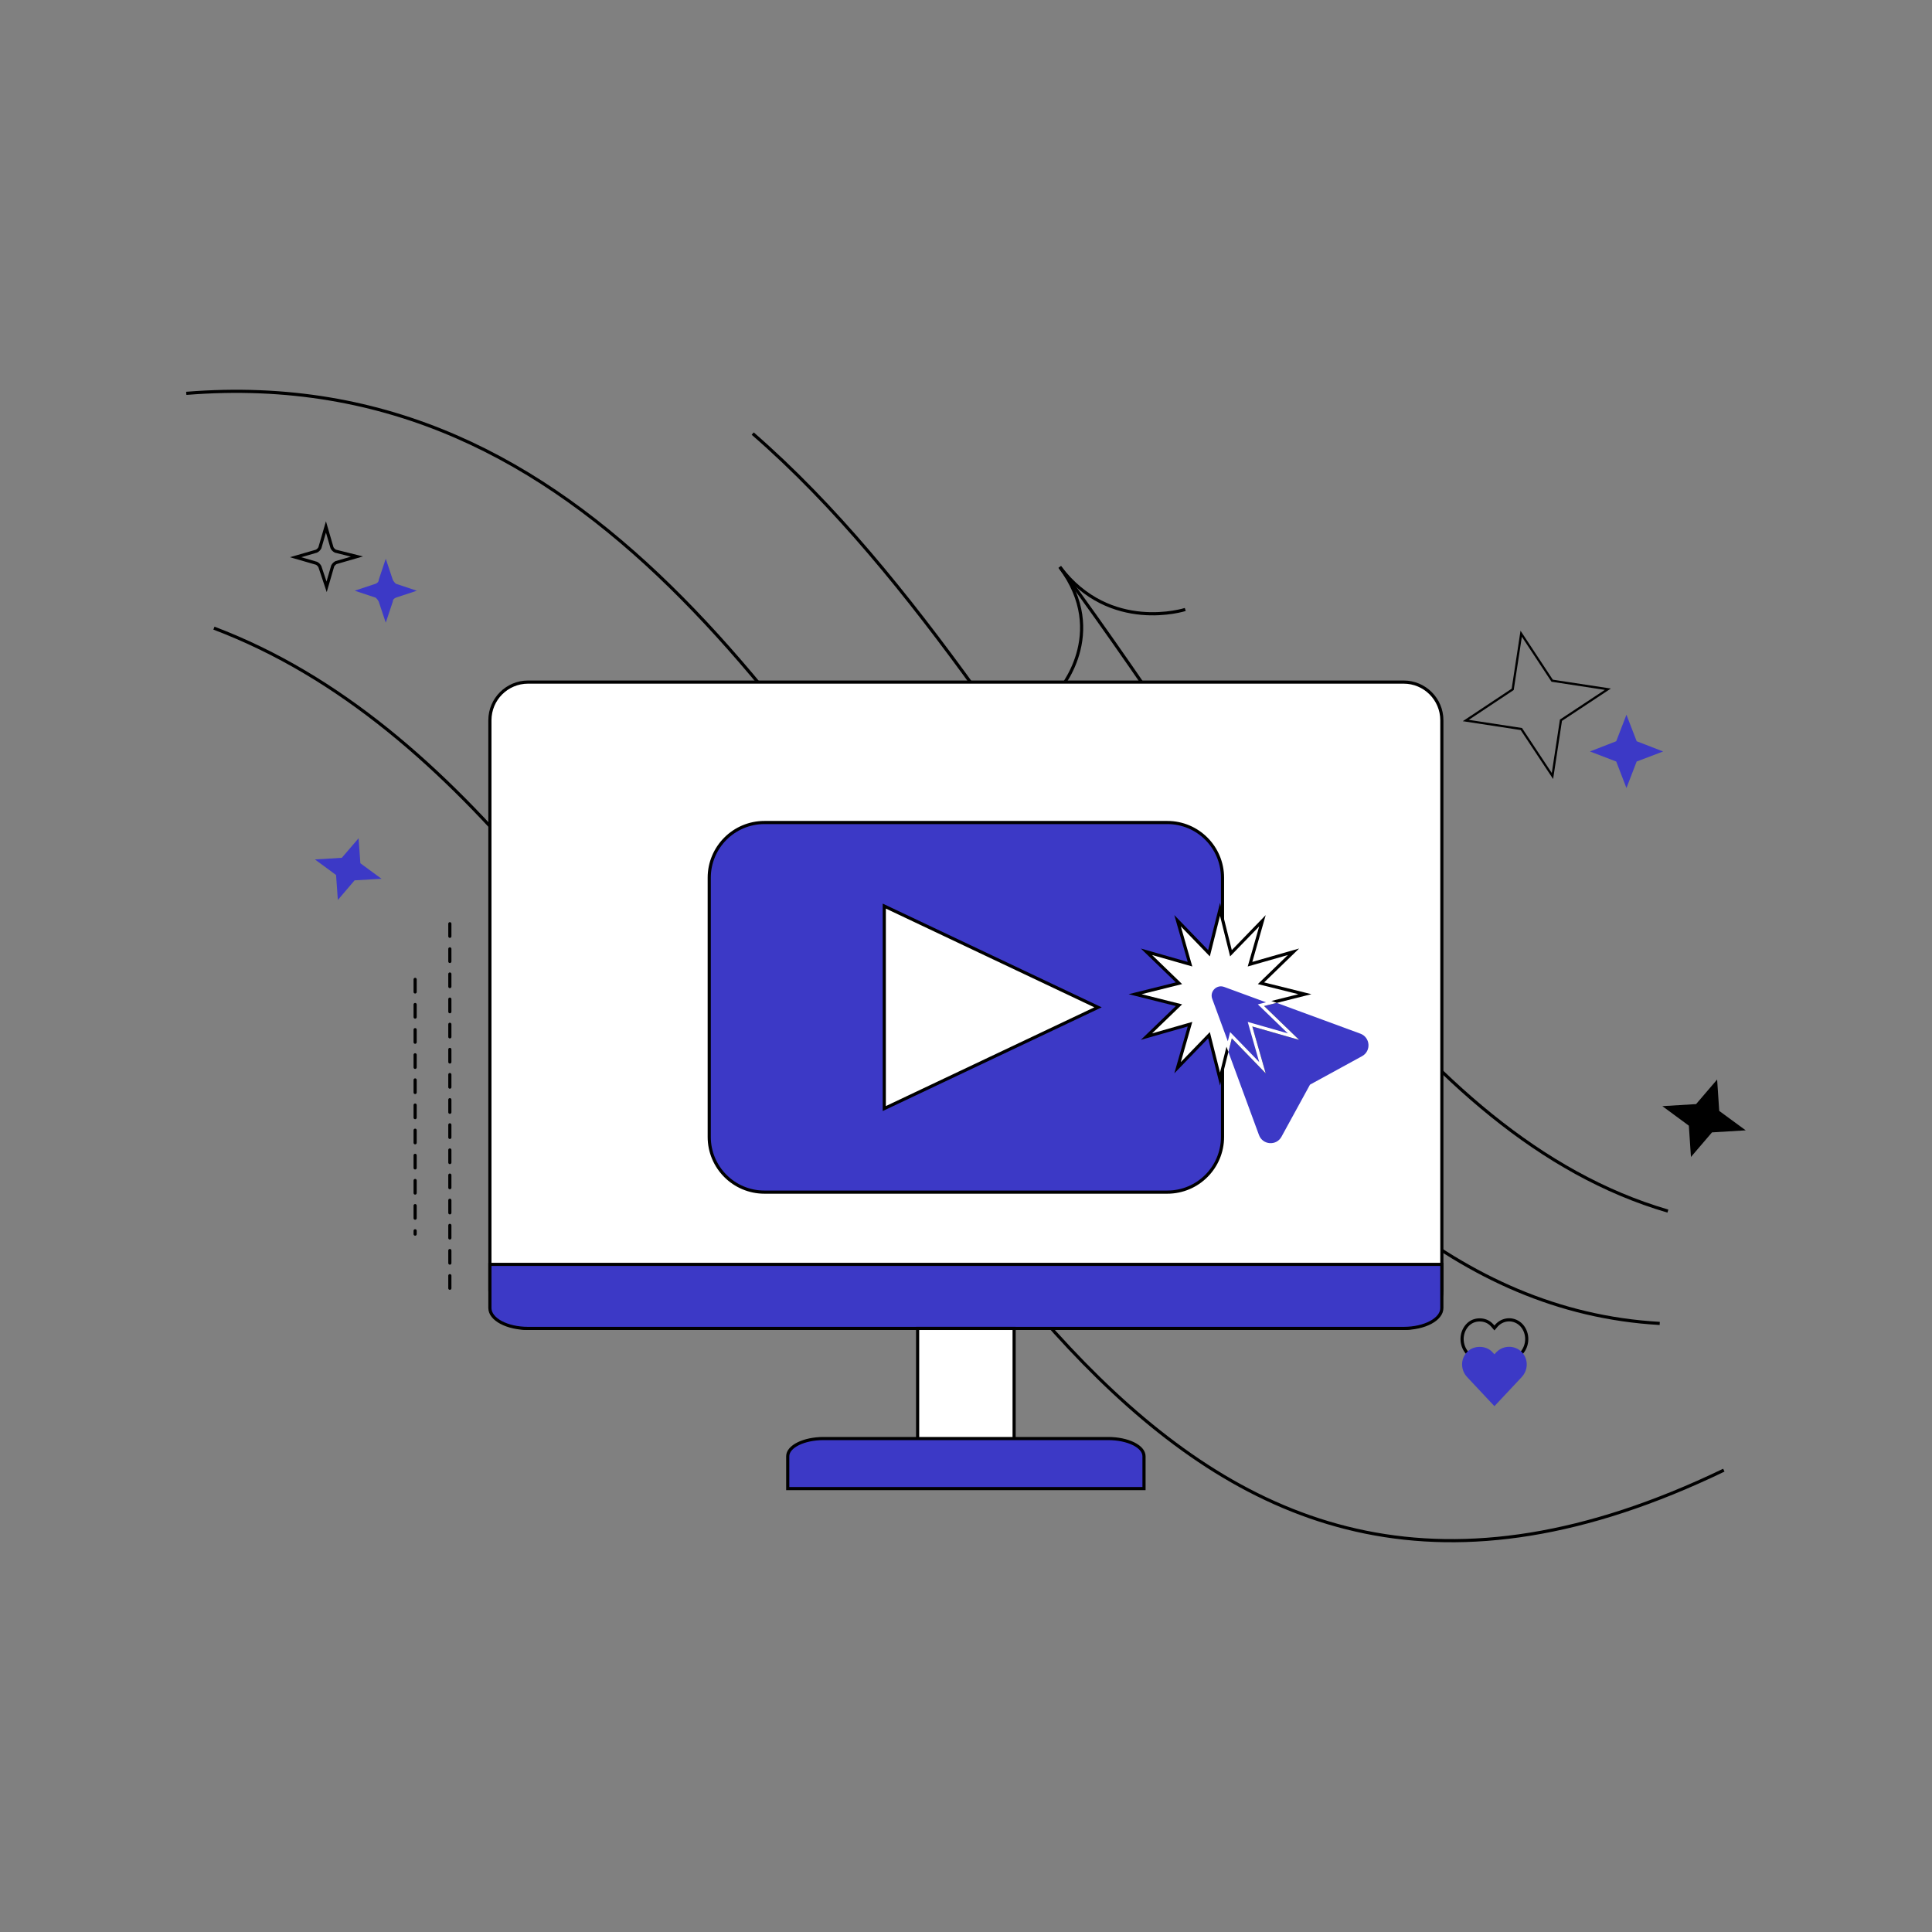 <svg width="435" height="435" viewBox="0 0 435 435" fill="none" xmlns="http://www.w3.org/2000/svg">
<rect x="0" y="0" width="435" height="435" fill="#808080" stroke="none"/>
<path d="M238.617 127.665C281.914 186.237 317.665 255.772 375.535 272.685" stroke="black" stroke-width="0.71" stroke-miterlimit="10"/>
<path d="M266.869 137.226C266.869 137.226 249.89 142.696 238.617 127.643C249.89 142.696 238.264 155.649 238.264 155.649" stroke="black" stroke-width="0.71" stroke-miterlimit="10"/>
<path d="M48.168 141.427C105.072 162.979 141.2 224.637 179.025 278.418" stroke="black" stroke-width="0.71" stroke-miterlimit="10"/>
<path d="M151.152 267.937C151.152 267.937 168.344 263.014 179.027 278.44C168.344 263.036 180.465 250.477 180.465 250.477" stroke="black" stroke-width="0.71" stroke-miterlimit="10"/>
<path d="M169.475 97.624C243.711 162.126 281.985 292.771 373.696 297.978" stroke="black" stroke-width="0.71" stroke-miterlimit="10"/>
<path d="M41.941 88.565C133.204 81.214 179.19 163.679 227.934 233.017" stroke="black" stroke-width="0.71" stroke-miterlimit="10"/>
<path d="M148.982 180.199C218.149 265.312 262.413 391.581 388.13 331.017" stroke="black" stroke-width="0.71" stroke-miterlimit="10"/>
<path d="M80.737 188.74L81.138 194.363L85.902 197.864L79.841 198.214L76.068 202.634L75.667 197.011L70.903 193.51L76.964 193.138L80.737 188.74Z" fill="#3C39C6"/>
<path d="M386.622 243.059L387.093 250.126L393.06 254.502L385.466 254.962L380.726 260.497L380.254 253.452L374.288 249.054L381.882 248.594L386.622 243.059Z" fill="black"/>
<path d="M101.285 207.983L101.285 290.4" stroke="black" stroke-width="0.709" stroke-miterlimit="2.613" stroke-linecap="round" stroke-linejoin="round" stroke-dasharray="2.83 2.83"/>
<path d="M93.47 220.512L93.47 277.871" stroke="black" stroke-width="0.709" stroke-miterlimit="2.613" stroke-linecap="round" stroke-linejoin="round" stroke-dasharray="2.83 2.83"/>
<path d="M93.841 133.001L89.109 134.575C88.659 134.8 88.433 135.025 88.433 135.475L86.856 140.198L85.279 135.475C85.053 135.025 84.828 134.8 84.603 134.575L79.871 133.001L84.603 131.426C85.053 131.202 85.279 130.977 85.279 130.527L86.856 125.804L88.433 130.527C88.659 130.977 88.884 131.202 89.109 131.426L93.841 133.001Z" fill="#3C39C6"/>
<path d="M80.372 125.307L75.666 126.67C75.362 126.822 75.059 127.125 74.907 127.428L73.541 132.125L72.023 127.58C71.871 127.277 71.567 126.973 71.264 126.822L66.558 125.458L71.264 124.094C71.567 123.943 71.871 123.64 72.023 123.337L73.389 118.64L74.755 123.337C74.907 123.64 75.21 123.943 75.514 124.094L80.372 125.307Z" stroke="black" stroke-width="0.709" stroke-miterlimit="10"/>
<path d="M342.504 142.687L349.477 153.265L362.016 155.179L351.455 162.163L349.544 174.722L342.537 164.144L330.032 162.23L340.593 155.212L342.504 142.687Z" stroke="black" stroke-width="0.5"/>
<path d="M366.203 160.926L368.504 166.893L374.462 169.197L368.504 171.461L366.203 177.428L363.902 171.461L357.985 169.197L363.902 166.893L366.203 160.926Z" fill="#3C39C6"/>
<path d="M333.162 297.183C332.144 297.183 331.122 297.547 330.345 298.421C328.792 300.169 328.835 302.864 330.345 304.612L336.476 311.749L342.607 304.612C344.117 302.864 344.16 300.169 342.607 298.421C341.054 296.746 338.526 296.746 336.973 298.421L336.476 299.004L335.979 298.421C335.202 297.547 334.18 297.183 333.162 297.183Z" stroke="black" stroke-width="0.71"/>
<path d="M333.162 303.258C332.144 303.258 331.122 303.592 330.345 304.393C328.792 305.995 328.835 308.465 330.345 310.068L336.476 316.61L342.607 310.068C344.117 308.465 344.16 305.995 342.607 304.393C341.054 302.858 338.526 302.858 336.973 304.393L336.476 304.927L335.979 304.393C335.202 303.592 334.18 303.258 333.162 303.258Z" fill="#3C39C6"/>
<path d="M316.043 299.101H118.899C114.151 299.101 110.303 295.252 110.303 290.504V162.173C110.303 157.425 114.151 153.576 118.899 153.576H316.043C320.791 153.576 324.639 157.425 324.639 162.173V290.505C324.64 295.252 320.791 299.101 316.043 299.101Z" fill="white" stroke="black" stroke-width="0.71"/>
<path d="M110.303 284.685V294.514C110.303 297.047 114.151 299.101 118.899 299.101H316.043C320.791 299.101 324.639 297.047 324.639 294.514V284.685H110.303Z" fill="#3C39C6" stroke="black" stroke-width="0.71"/>
<path d="M228.335 299.101H206.609V325.425H228.335V299.101Z" fill="white" stroke="black" stroke-width="0.71"/>
<path d="M262.826 268.415H172.116C165.252 268.415 159.687 262.85 159.687 255.985V197.624C159.687 190.759 165.252 185.194 172.116 185.194H262.826C269.691 185.194 275.256 190.759 275.256 197.624V255.985C275.256 262.85 269.691 268.415 262.826 268.415Z" fill="#3C39C6" stroke="black" stroke-width="0.71"/>
<path d="M199.1 226.805V204.011L223.162 215.408L247.224 226.805L223.162 238.201L199.1 249.598V226.805Z" fill="white" stroke="black" stroke-width="0.71"/>
<path d="M257.58 335.165H177.361V327.883C177.361 325.681 180.982 323.896 185.448 323.896H249.494C253.961 323.896 257.58 325.681 257.58 327.883V335.165Z" fill="#3C39C6" stroke="black" stroke-width="0.71"/>
<path d="M272.604 225.007C271.894 223.065 273.779 221.166 275.737 221.876L291.006 227.486L306.175 233.067C308.132 233.792 308.335 236.488 306.508 237.489L294.69 243.954L288.222 255.768C287.222 257.609 284.524 257.406 283.799 255.435L278.216 240.272L272.604 225.007Z" fill="#3C39C6" stroke="#3C39C6" stroke-width="0.71" stroke-miterlimit="10"/>
<path d="M274.693 204.741L277.158 214.628L284.249 207.307L281.45 217.092L291.239 214.294L283.916 221.383L293.805 223.848L283.916 226.326L291.239 233.401L281.45 230.603L284.249 240.402L277.158 233.082L274.693 242.954L272.213 233.082L265.136 240.402L267.935 230.603L258.132 233.401L265.455 226.326L255.58 223.848L265.455 221.383L258.132 214.294L267.935 217.092L265.136 207.307L272.213 214.628L274.693 204.741Z" fill="white" stroke="black" stroke-width="0.71" stroke-miterlimit="10"/>
<path fill-rule="evenodd" clip-rule="evenodd" d="M286.254 225.74L283.916 226.326L291.239 233.401L281.45 230.603L284.249 240.402L277.158 233.082L276.517 235.649L272.604 225.007C271.894 223.065 273.779 221.166 275.737 221.876L286.254 225.74Z" fill="#3C39C6"/>
<path d="M286.254 225.74L286.341 226.085L287.458 225.804L286.377 225.407L286.254 225.74ZM283.916 226.326L283.829 225.982L283.209 226.138L283.669 226.582L283.916 226.326ZM291.239 233.401L291.141 233.742L292.507 234.132L291.485 233.145L291.239 233.401ZM281.45 230.603L281.548 230.261L280.934 230.086L281.109 230.7L281.45 230.603ZM284.249 240.402L283.994 240.649L284.979 241.666L284.59 240.305L284.249 240.402ZM277.158 233.082L277.413 232.835L276.968 232.376L276.814 232.996L277.158 233.082ZM276.517 235.649L276.184 235.772L276.582 236.855L276.861 235.735L276.517 235.649ZM272.604 225.007L272.271 225.129L272.271 225.13L272.604 225.007ZM275.737 221.876L275.859 221.543L275.858 221.542L275.737 221.876ZM286.168 225.396L283.829 225.982L284.002 226.671L286.341 226.085L286.168 225.396ZM283.669 226.582L290.992 233.656L291.485 233.145L284.162 226.071L283.669 226.582ZM291.336 233.059L281.548 230.261L281.353 230.944L291.141 233.742L291.336 233.059ZM281.109 230.7L283.908 240.5L284.59 240.305L281.792 230.505L281.109 230.7ZM284.504 240.155L277.413 232.835L276.903 233.329L283.994 240.649L284.504 240.155ZM276.814 232.996L276.172 235.563L276.861 235.735L277.502 233.168L276.814 232.996ZM276.85 235.527L272.937 224.885L272.271 225.13L276.184 235.772L276.85 235.527ZM272.938 224.885C272.331 223.226 273.941 221.602 275.615 222.21L275.858 221.542C273.616 220.729 271.457 222.903 272.271 225.129L272.938 224.885ZM275.614 222.209L286.132 226.073L286.377 225.407L275.859 221.543L275.614 222.209Z" fill="white"/>
</svg>
